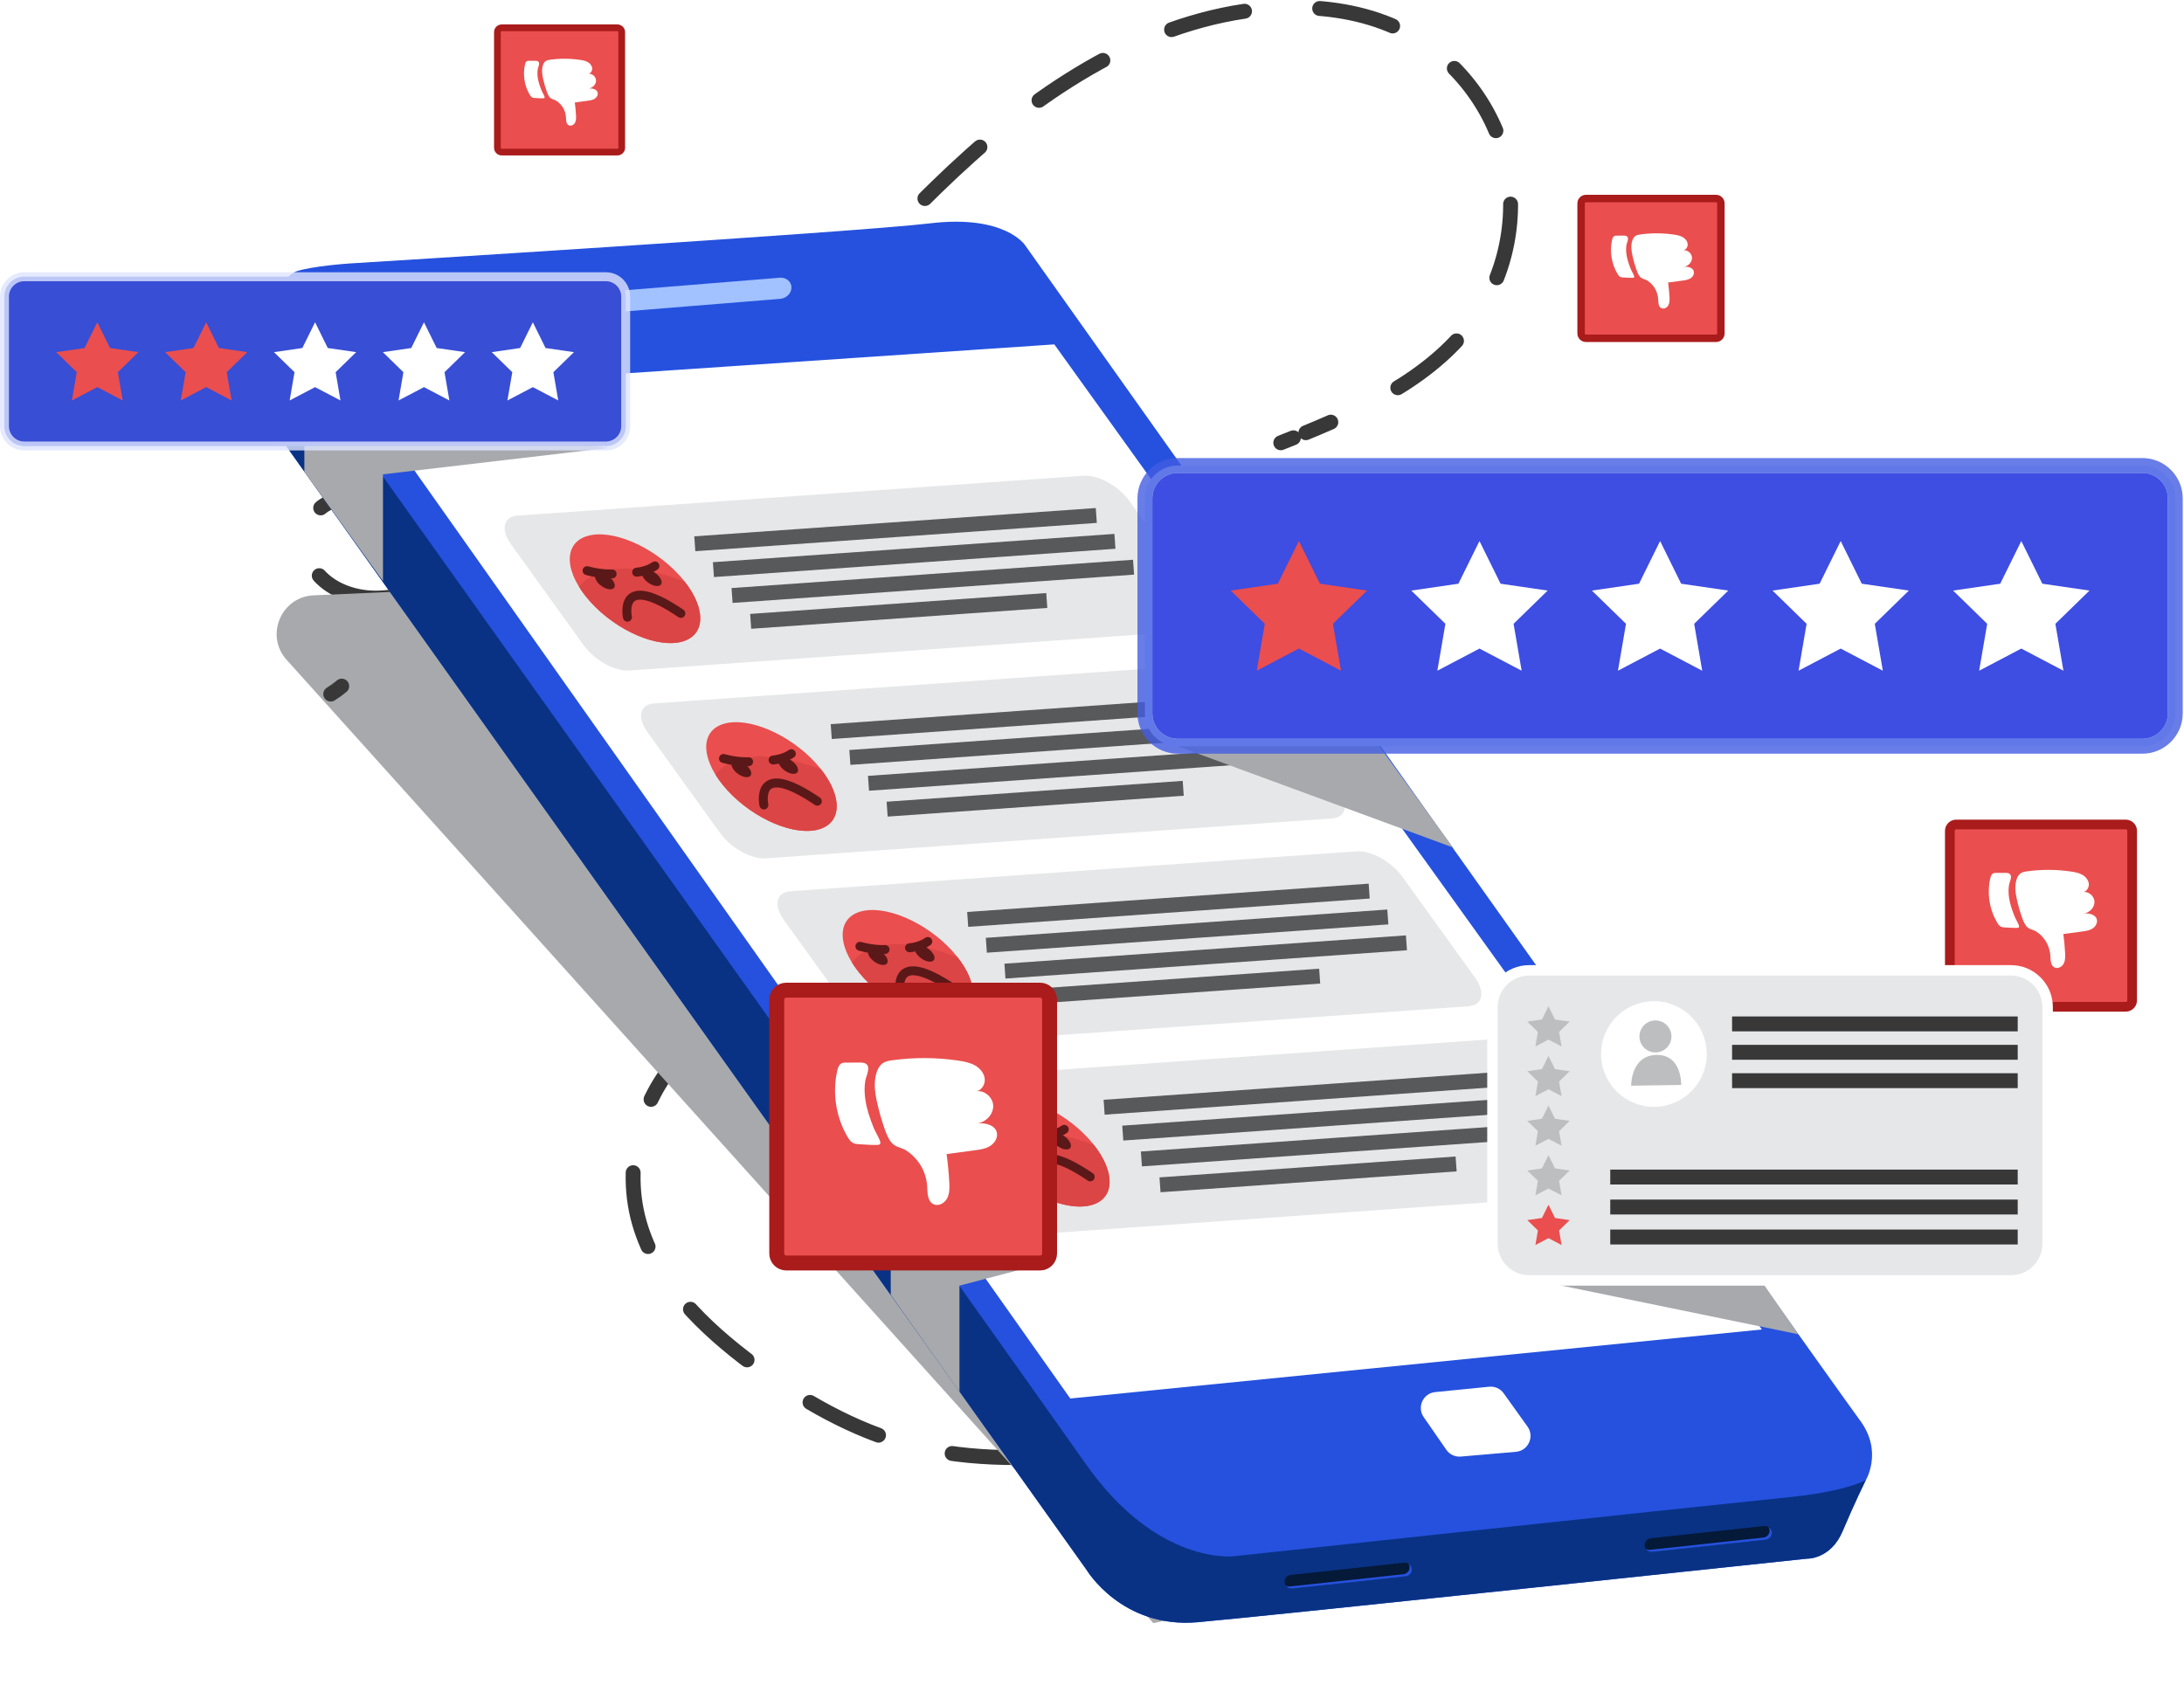 <svg width="293" height="228" viewBox="0 0 293 228" fill="none" xmlns="http://www.w3.org/2000/svg">
<path d="M48.27 89.4C49.796 87.268 50.873 84.743 51.711 82.24C52.834 78.891 53.64 75.197 52.439 71.873C51.237 68.553 47.318 66.022 44.094 67.469C41.074 68.828 40.222 73.146 41.905 75.999C43.584 78.855 47.083 80.253 50.395 80.25C53.708 80.25 56.896 79.066 59.952 77.782C73.128 72.251 85.395 64.549 96.104 55.085C108.153 44.429 118.163 31.642 130.134 20.905C142.109 10.164 156.875 1.292 172.958 1.007C177.89 0.921 182.896 1.67 187.379 3.724C194.186 6.837 199.525 13.006 201.629 20.192C203.736 27.373 202.57 35.45 198.523 41.744C193.298 49.868 184.23 54.346 175.19 58.059" stroke="#383838" stroke-width="2" stroke-linecap="round" stroke-linejoin="round" stroke-dasharray="10.11 10.11"/>
<path d="M215.604 186.598C209.877 184.658 205.83 182.194 200.641 179.645C196.398 177.559 192.204 174.995 189.501 171.115C186.795 167.235 185.91 161.768 188.442 157.771C190.971 153.777 197.404 152.497 200.577 156.002C203.894 159.664 202.096 165.566 199.383 169.696C188.471 186.317 167.289 192.821 147.515 194.896C139.071 195.784 130.42 196.073 122.204 193.93C114.487 191.919 107.452 187.836 101.051 183.082C94.425 178.161 88.106 172.07 85.799 164.147C83.228 155.307 86.541 145.055 93.801 139.392" stroke="#383838" stroke-width="2" stroke-linecap="round" stroke-linejoin="round" stroke-dasharray="10.2 10.2"/>
<g style="mix-blend-mode:multiply" filter="url(#filter0_f_14_6533)">
<path d="M154.729 217.772L38.456 88.534C35.522 85.274 37.704 80.072 42.083 79.876L159.482 74.658L247.444 197.802L154.729 217.772Z" fill="#A7A9AC"/>
</g>
<path d="M39.733 36.413C39.733 36.413 37.693 37.144 35.682 41.587C33.671 46.031 32.772 48.013 32.772 48.013C32.772 48.013 31.745 50.285 33.717 53.227C35.689 56.169 145.76 210.611 145.76 210.611C145.76 210.611 150.482 218.556 160.687 217.651C170.89 216.745 242.398 209.128 242.398 209.128C242.398 209.128 245.586 209.26 247.202 205.437C248.817 201.611 250.219 198.772 250.219 198.772C250.219 198.772 252.736 194.843 249.505 190.531C246.275 186.22 137.512 32.886 137.512 32.886C137.512 32.886 134.82 28.764 124.764 29.966C114.711 31.168 46.936 35.347 46.936 35.347C46.936 35.347 41.887 35.679 39.733 36.413Z" fill="#2551DE"/>
<path d="M48.106 52.517L143.585 187.636L236.365 178.375L141.445 46.206L48.106 52.517Z" fill="white"/>
<path d="M160.381 84.611L84.415 89.967C82.496 90.103 79.754 88.584 78.32 86.594L68.564 73.043C67.127 71.053 67.526 69.313 69.441 69.178L145.411 63.825C147.326 63.69 150.068 65.209 151.501 67.198L161.262 80.746C162.695 82.739 162.299 84.476 160.381 84.611Z" fill="#E6E7E8"/>
<path d="M91.126 77.173C94.681 81.074 94.906 85.05 91.629 86.052C88.352 87.058 82.814 84.707 79.262 80.806C75.707 76.905 75.482 72.929 78.759 71.927C82.033 70.921 87.571 73.271 91.126 77.173Z" fill="#EA4E4E"/>
<path d="M79.262 80.806C82.814 84.707 88.352 87.058 91.629 86.052C94.667 85.121 94.689 81.637 91.843 78.025C82.975 74.73 79.234 76.773 77.683 78.727C78.101 79.414 78.628 80.107 79.262 80.806Z" fill="#DB4545"/>
<path d="M87.628 76.695C88.352 77.094 88.851 77.793 88.748 78.253C88.644 78.71 87.974 78.756 87.25 78.356C86.526 77.957 86.023 77.258 86.127 76.802C86.234 76.342 86.904 76.295 87.628 76.695Z" fill="#5B1818"/>
<path d="M81.349 77.137C82.072 77.54 82.575 78.235 82.468 78.695C82.365 79.152 81.694 79.201 80.971 78.799C80.247 78.399 79.744 77.704 79.851 77.244C79.954 76.784 80.625 76.737 81.349 77.137Z" fill="#5B1818"/>
<path d="M84.176 82.807C84.176 82.807 82.814 76.51 91.344 82.301" stroke="#5B1818" stroke-width="1.2" stroke-linecap="round" stroke-linejoin="round"/>
<path d="M85.41 76.766C85.41 76.766 86.783 76.684 87.859 75.925" stroke="#5B1818" stroke-width="1.2" stroke-linecap="round" stroke-linejoin="round"/>
<path d="M82.122 76.998C82.122 76.998 80.77 77.108 78.755 76.566" stroke="#5B1818" stroke-width="1.2" stroke-linecap="round" stroke-linejoin="round"/>
<path d="M93.212 72.957L147.077 69.16" stroke="#58595B" stroke-width="2" stroke-miterlimit="10"/>
<path d="M95.712 76.427L149.577 72.63" stroke="#58595B" stroke-width="2" stroke-miterlimit="10"/>
<path d="M98.212 79.897L152.076 76.099" stroke="#58595B" stroke-width="2" stroke-miterlimit="10"/>
<path d="M100.708 83.366L140.433 80.567" stroke="#58595B" stroke-width="2" stroke-miterlimit="10"/>
<path d="M178.686 109.812L102.72 115.165C100.801 115.3 98.059 113.781 96.625 111.791L86.869 98.244C85.435 96.254 85.831 94.514 87.75 94.379L163.716 89.026C165.634 88.891 168.376 90.406 169.81 92.399L179.566 105.947C181 107.936 180.604 109.677 178.686 109.812Z" fill="#E6E7E8"/>
<path d="M109.431 102.374C112.986 106.275 113.211 110.251 109.934 111.253C106.657 112.259 101.122 109.909 97.567 106.007C94.012 102.106 93.787 98.13 97.064 97.125C100.341 96.123 105.879 98.473 109.431 102.374Z" fill="#EA4E4E"/>
<path d="M97.567 106.007C101.122 109.908 106.657 112.258 109.934 111.253C112.972 110.322 112.993 106.834 110.151 103.222C101.279 99.931 97.538 101.974 95.987 103.928C96.408 104.615 96.935 105.308 97.567 106.007Z" fill="#DB4545"/>
<path d="M105.933 101.896C106.657 102.295 107.16 102.991 107.053 103.451C106.949 103.911 106.279 103.957 105.555 103.558C104.831 103.155 104.328 102.459 104.435 101.999C104.539 101.543 105.209 101.493 105.933 101.896Z" fill="#5B1818"/>
<path d="M99.653 102.338C100.377 102.737 100.88 103.436 100.777 103.893C100.67 104.353 99.999 104.399 99.275 104C98.552 103.6 98.052 102.901 98.156 102.441C98.259 101.985 98.93 101.938 99.653 102.338Z" fill="#5B1818"/>
<path d="M102.481 108.004C102.481 108.004 101.119 101.707 109.652 107.502" stroke="#5B1818" stroke-width="1.2" stroke-linecap="round" stroke-linejoin="round"/>
<path d="M103.715 101.967C103.715 101.967 105.091 101.885 106.168 101.125" stroke="#5B1818" stroke-width="1.2" stroke-linecap="round" stroke-linejoin="round"/>
<path d="M100.43 102.199C100.43 102.199 99.075 102.309 97.06 101.767" stroke="#5B1818" stroke-width="1.2" stroke-linecap="round" stroke-linejoin="round"/>
<path d="M111.517 98.155L165.381 94.361" stroke="#58595B" stroke-width="2" stroke-miterlimit="10"/>
<path d="M114.017 101.625L167.881 97.83" stroke="#58595B" stroke-width="2" stroke-miterlimit="10"/>
<path d="M116.516 105.094L170.38 101.3" stroke="#58595B" stroke-width="2" stroke-miterlimit="10"/>
<path d="M119.016 108.564L158.738 105.765" stroke="#58595B" stroke-width="2" stroke-miterlimit="10"/>
<path d="M196.993 135.013L121.024 140.365C119.109 140.501 116.367 138.982 114.933 136.992L105.173 123.441C103.739 121.451 104.135 119.711 106.054 119.579L182.02 114.223C183.938 114.087 186.681 115.607 188.114 117.596L197.871 131.147C199.304 133.137 198.908 134.877 196.993 135.013Z" fill="#E6E7E8"/>
<path d="M127.738 127.571C131.29 131.472 131.514 135.448 128.241 136.453C124.964 137.456 119.426 135.109 115.87 131.208C112.319 127.307 112.09 123.331 115.368 122.325C118.645 121.323 124.183 123.669 127.738 127.571Z" fill="#EA4E4E"/>
<path d="M115.871 131.208C119.426 135.109 124.964 137.456 128.241 136.454C131.279 135.523 131.301 132.035 128.455 128.423C119.583 125.128 115.846 127.171 114.291 129.126C114.712 129.813 115.238 130.507 115.871 131.208Z" fill="#DB4545"/>
<path d="M124.237 127.093C124.961 127.496 125.464 128.191 125.36 128.651C125.253 129.111 124.583 129.158 123.859 128.755C123.135 128.355 122.636 127.66 122.739 127.2C122.843 126.74 123.517 126.693 124.237 127.093Z" fill="#5B1818"/>
<path d="M117.961 127.539C118.684 127.938 119.184 128.634 119.08 129.094C118.977 129.554 118.303 129.6 117.583 129.2C116.859 128.798 116.356 128.102 116.459 127.642C116.566 127.182 117.237 127.136 117.961 127.539Z" fill="#5B1818"/>
<path d="M120.784 133.205C120.784 133.205 119.426 126.907 127.956 132.698" stroke="#5B1818" stroke-width="1.2" stroke-linecap="round" stroke-linejoin="round"/>
<path d="M122.019 127.164C122.019 127.164 123.396 127.082 124.472 126.322" stroke="#5B1818" stroke-width="1.2" stroke-linecap="round" stroke-linejoin="round"/>
<path d="M118.734 127.396C118.734 127.396 117.379 127.506 115.368 126.964" stroke="#5B1818" stroke-width="1.2" stroke-linecap="round" stroke-linejoin="round"/>
<path d="M129.824 123.356L183.688 119.558" stroke="#58595B" stroke-width="2" stroke-miterlimit="10"/>
<path d="M132.324 126.825L186.188 123.028" stroke="#58595B" stroke-width="2" stroke-miterlimit="10"/>
<path d="M134.82 130.295L188.684 126.497" stroke="#58595B" stroke-width="2" stroke-miterlimit="10"/>
<path d="M137.32 133.765L177.045 130.966" stroke="#58595B" stroke-width="2" stroke-miterlimit="10"/>
<path d="M215.297 160.21L139.331 165.566C137.412 165.702 134.67 164.183 133.236 162.193L123.48 148.642C122.043 146.652 122.442 144.912 124.357 144.777L200.323 139.424C202.242 139.289 204.984 140.808 206.417 142.798L216.178 156.345C217.611 158.338 217.215 160.075 215.297 160.21Z" fill="#E6E7E8"/>
<path d="M146.042 152.771C149.598 156.673 149.822 160.649 146.545 161.651C143.268 162.656 137.73 160.306 134.178 156.405C130.623 152.504 130.398 148.528 133.675 147.526C136.949 146.52 142.487 148.87 146.042 152.771Z" fill="#EA4E4E"/>
<path d="M134.178 156.405C137.73 160.307 143.268 162.657 146.545 161.651C149.583 160.72 149.605 157.236 146.759 153.624C137.891 150.329 134.15 152.372 132.599 154.326C133.017 155.014 133.544 155.706 134.178 156.405Z" fill="#DB4545"/>
<path d="M142.544 152.294C143.268 152.693 143.767 153.392 143.664 153.852C143.56 154.308 142.89 154.355 142.166 153.955C141.442 153.556 140.939 152.857 141.043 152.401C141.15 151.941 141.82 151.894 142.544 152.294Z" fill="#5B1818"/>
<path d="M136.265 152.736C136.988 153.139 137.491 153.834 137.384 154.294C137.281 154.75 136.61 154.8 135.887 154.397C135.163 153.998 134.66 153.299 134.767 152.843C134.87 152.383 135.541 152.336 136.265 152.736Z" fill="#5B1818"/>
<path d="M139.092 158.406C139.092 158.406 137.73 152.108 146.26 157.899" stroke="#5B1818" stroke-width="1.2" stroke-linecap="round" stroke-linejoin="round"/>
<path d="M140.326 152.365C140.326 152.365 141.699 152.283 142.776 151.523" stroke="#5B1818" stroke-width="1.2" stroke-linecap="round" stroke-linejoin="round"/>
<path d="M137.038 152.597C137.038 152.597 135.687 152.707 133.672 152.165" stroke="#5B1818" stroke-width="1.2" stroke-linecap="round" stroke-linejoin="round"/>
<path d="M148.128 148.557L201.993 144.759" stroke="#58595B" stroke-width="2" stroke-miterlimit="10"/>
<path d="M150.628 152.026L204.492 148.229" stroke="#58595B" stroke-width="2" stroke-miterlimit="10"/>
<path d="M153.127 155.496L206.992 151.698" stroke="#58595B" stroke-width="2" stroke-miterlimit="10"/>
<path d="M155.624 158.966L195.349 156.166" stroke="#58595B" stroke-width="2" stroke-miterlimit="10"/>
<path d="M32.772 48.013C32.772 48.013 31.745 50.285 33.717 53.227C35.689 56.169 145.761 210.611 145.761 210.611C145.761 210.611 150.482 218.556 160.688 217.65C170.89 216.745 242.399 209.128 242.399 209.128C242.399 209.128 245.587 209.26 247.202 205.437C248.817 201.611 250.219 198.772 250.219 198.772C250.219 198.772 250.254 198.712 250.312 198.612C248.307 199.517 245.134 200.352 240.124 200.865C223.659 202.559 165.573 208.796 165.573 208.796C165.573 208.796 155.267 210.119 145.629 196.369C135.993 182.622 37.804 44.889 37.804 44.889C37.804 44.889 36.741 43.06 36.274 40.389C36.078 40.76 35.882 41.149 35.682 41.587C33.671 46.031 32.772 48.013 32.772 48.013Z" fill="#093284"/>
<path d="M192.543 186.776L199.778 186.056C200.541 185.978 201.287 186.316 201.732 186.94L204.931 191.409C205.894 192.757 205.024 194.647 203.373 194.789L195.977 195.427C195.21 195.495 194.469 195.146 194.034 194.515L190.995 190.125C190.068 188.784 190.92 186.94 192.543 186.776Z" fill="white"/>
<path d="M236.889 206.578L221.652 208.222C221.149 208.275 220.692 207.908 220.639 207.405C220.585 206.899 220.953 206.443 221.456 206.389L236.693 204.745C237.196 204.692 237.652 205.059 237.706 205.562C237.759 206.068 237.392 206.525 236.889 206.578Z" fill="#051938"/>
<path d="M237.705 205.562C237.673 205.263 237.487 205.024 237.245 204.881C237.323 204.999 237.38 205.131 237.398 205.28C237.452 205.783 237.084 206.24 236.582 206.293L221.344 207.937C221.141 207.959 220.956 207.898 220.792 207.802C220.973 208.083 221.298 208.258 221.651 208.222L236.888 206.579C237.391 206.525 237.758 206.069 237.705 205.562Z" fill="#2551DE"/>
<path d="M188.591 211.496L173.354 213.14C172.851 213.193 172.395 212.826 172.341 212.323C172.288 211.82 172.655 211.364 173.158 211.31L188.395 209.667C188.898 209.613 189.354 209.98 189.408 210.483C189.461 210.986 189.094 211.442 188.591 211.496Z" fill="#051938"/>
<path d="M189.408 210.483C189.375 210.184 189.19 209.945 188.948 209.802C189.026 209.92 189.087 210.048 189.101 210.198C189.154 210.701 188.787 211.157 188.284 211.214L173.047 212.854C172.847 212.879 172.658 212.819 172.494 212.719C172.68 213.001 173.001 213.179 173.354 213.14L188.591 211.496C189.094 211.442 189.461 210.986 189.408 210.483Z" fill="#2551DE"/>
<path d="M104.67 40.096L76.991 42.342C76.146 42.413 75.444 41.829 75.429 41.051C75.415 40.27 76.096 39.575 76.941 39.507L104.621 37.261C105.466 37.189 106.168 37.774 106.182 38.551C106.197 39.332 105.516 40.028 104.67 40.096Z" fill="#A1C1FF"/>
<g style="mix-blend-mode:multiply">
<path d="M157.999 100.12L194.932 113.706L182.383 96.45L157.999 100.12Z" fill="#A7A9AC"/>
</g>
<path d="M157.999 62.959H287.43C289.572 62.959 291.33 64.715 291.33 66.86V95.719C291.33 97.864 289.572 99.619 287.43 99.619H157.999C155.854 99.619 154.099 97.864 154.099 95.719V66.86C154.099 64.715 155.854 62.959 157.999 62.959Z" fill="#3E4DE2" stroke="#DEE4FF"/>
<path opacity="0.8" d="M287.43 100.12H157.999C155.578 100.12 153.599 98.14 153.599 95.719V66.86C153.599 64.438 155.578 62.459 157.999 62.459H287.43C289.848 62.459 291.83 64.438 291.83 66.86V95.719C291.83 98.14 289.848 100.12 287.43 100.12Z" stroke="#425DE2" stroke-width="2" stroke-miterlimit="10"/>
<path d="M174.256 72.59L177.081 78.317L183.403 79.237L178.828 83.695L179.908 89.989L174.256 87.018L168.601 89.989L169.681 83.695L165.106 79.237L171.428 78.317L174.256 72.59Z" fill="#EA4E4E"/>
<path d="M198.483 72.59L201.311 78.317L207.63 79.237L203.058 83.695L204.139 89.989L198.483 87.018L192.831 89.989L193.912 83.695L189.336 79.237L195.655 78.317L198.483 72.59Z" fill="white"/>
<path d="M222.715 72.59L225.539 78.317L231.861 79.237L227.286 83.695L228.367 89.989L222.715 87.018L217.059 89.989L218.14 83.695L213.564 79.237L219.887 78.317L222.715 72.59Z" fill="white"/>
<path d="M246.942 72.59L249.769 78.317L256.088 79.237L251.517 83.695L252.597 89.989L246.942 87.018L241.29 89.989L242.37 83.695L237.795 79.237L244.114 78.317L246.942 72.59Z" fill="white"/>
<path d="M271.172 72.59L273.997 78.317L280.319 79.237L275.744 83.695L276.824 89.989L271.172 87.018L265.517 89.989L266.597 83.695L262.022 79.237L268.344 78.317L271.172 72.59Z" fill="white"/>
<g style="mix-blend-mode:multiply">
<path d="M139.93 169.542L128.719 172.498V186.737L119.501 173.736V168.508L139.93 169.542Z" fill="#A7A9AC"/>
</g>
<path d="M139.534 169.457H105.479C104.777 169.457 104.203 168.882 104.203 168.18V134.125C104.203 133.422 104.777 132.848 105.479 132.848H139.534C140.237 132.848 140.811 133.422 140.811 134.125V168.18C140.811 168.882 140.237 169.457 139.534 169.457Z" fill="#EA4E4E"/>
<path d="M139.534 169.457H105.479C104.777 169.457 104.203 168.882 104.203 168.18V134.125C104.203 133.422 104.777 132.848 105.479 132.848H139.534C140.237 132.848 140.811 133.422 140.811 134.125V168.18C140.811 168.882 140.237 169.457 139.534 169.457Z" stroke="#AA1B1B" stroke-width="2" stroke-miterlimit="10"/>
<path d="M123.366 156.127C123.412 156.196 123.456 156.265 123.498 156.334C124.03 157.207 124.336 158.213 124.393 159.233C124.433 160.017 124.401 161.166 125.239 161.569C125.895 161.886 126.718 161.437 127.061 160.795C127.403 160.149 127.392 159.379 127.353 158.652C127.287 157.377 127.168 156.108 126.997 154.843C128.247 154.677 129.499 154.509 130.752 154.34C131.479 154.244 132.235 154.137 132.855 153.745C133.472 153.349 133.922 152.586 133.715 151.88C133.422 150.899 132.157 150.642 131.133 150.714C132.296 150.56 133.301 149.483 133.244 148.317C133.187 147.148 131.946 146.146 130.819 146.452C131.597 146.402 132.171 145.575 132.114 144.801C132.06 144.024 131.504 143.35 130.83 142.961C130.156 142.573 129.375 142.423 128.605 142.305C125.659 141.863 122.646 141.849 119.697 142.255C119.255 142.316 118.802 142.394 118.435 142.644C118.042 142.911 117.796 143.346 117.636 143.796C117.162 145.14 117.376 146.624 117.689 148.014C117.958 149.201 118.294 150.368 118.699 151.516C118.92 152.137 119.162 152.761 119.576 153.27C120.136 153.962 120.924 153.923 121.612 154.38C122.304 154.84 122.906 155.435 123.366 156.127Z" fill="white"/>
<path d="M116.32 144.206C116.477 143.71 116.594 143.182 116.309 142.847C116.074 142.58 115.671 142.558 115.314 142.562C114.715 142.564 114.115 142.567 113.513 142.569C113.314 142.569 113.103 142.569 112.918 142.658C112.561 142.826 112.415 143.254 112.326 143.642C111.638 146.648 112.151 149.911 113.724 152.564C113.913 152.878 114.13 153.203 114.462 153.363C114.715 153.492 115.011 153.506 115.296 153.52C115.985 153.552 116.687 153.627 117.379 153.616C117.832 153.609 118.27 153.666 118.056 153.078C117.832 152.454 117.425 151.862 117.176 151.234C116.712 150.061 116.295 148.859 116.106 147.615C115.97 146.755 115.945 145.871 116.084 145.008C116.12 144.787 116.227 144.502 116.32 144.206Z" fill="white"/>
<path d="M230.217 45.389H212.772C212.412 45.389 212.116 45.096 212.116 44.736V27.291C212.116 26.931 212.412 26.635 212.772 26.635H230.217C230.577 26.635 230.87 26.931 230.87 27.291V44.736C230.87 45.096 230.577 45.389 230.217 45.389Z" fill="#EA4E4E"/>
<path d="M230.217 45.389H212.772C212.412 45.389 212.116 45.096 212.116 44.736V27.291C212.116 26.931 212.412 26.635 212.772 26.635H230.217C230.577 26.635 230.87 26.931 230.87 27.291V44.736C230.87 45.096 230.577 45.389 230.217 45.389Z" stroke="#AA1B1B" stroke-miterlimit="10"/>
<path d="M221.933 38.563C221.957 38.597 221.979 38.631 222.001 38.667C222.272 39.116 222.429 39.63 222.457 40.154C222.479 40.553 222.464 41.142 222.892 41.348C223.227 41.512 223.652 41.281 223.827 40.953C224.001 40.621 223.994 40.229 223.976 39.854C223.941 39.203 223.879 38.553 223.791 37.904C224.433 37.818 225.075 37.733 225.717 37.647C226.087 37.597 226.476 37.544 226.793 37.34C227.111 37.141 227.343 36.748 227.232 36.388C227.086 35.885 226.433 35.75 225.913 35.789C226.508 35.711 227.022 35.158 226.993 34.562C226.965 33.963 226.33 33.45 225.752 33.607C226.148 33.578 226.444 33.157 226.415 32.758C226.387 32.362 226.102 32.016 225.756 31.817C225.413 31.617 225.01 31.542 224.618 31.481C223.106 31.257 221.566 31.246 220.054 31.456C219.829 31.488 219.594 31.528 219.408 31.656C219.205 31.792 219.08 32.016 218.998 32.244C218.756 32.933 218.863 33.692 219.027 34.405C219.162 35.014 219.335 35.612 219.544 36.199C219.654 36.517 219.779 36.837 219.993 37.098C220.278 37.454 220.681 37.433 221.034 37.665C221.391 37.9 221.698 38.207 221.933 38.563Z" fill="white"/>
<path d="M218.325 32.455C218.403 32.202 218.467 31.931 218.318 31.76C218.2 31.621 217.993 31.613 217.808 31.613C217.501 31.613 217.194 31.615 216.888 31.617C216.784 31.617 216.677 31.617 216.581 31.663C216.399 31.749 216.324 31.967 216.278 32.166C215.925 33.707 216.189 35.379 216.995 36.738C217.091 36.898 217.201 37.062 217.373 37.148C217.505 37.212 217.654 37.219 217.8 37.226C218.154 37.244 218.514 37.28 218.867 37.276C219.099 37.273 219.323 37.301 219.213 37.002C219.099 36.681 218.892 36.378 218.763 36.053C218.524 35.454 218.314 34.841 218.214 34.202C218.146 33.76 218.132 33.307 218.203 32.869C218.221 32.755 218.278 32.608 218.325 32.455Z" fill="white"/>
<path d="M285.191 135.08H262.436C261.969 135.08 261.584 134.695 261.584 134.228V111.474C261.584 111.006 261.969 110.621 262.436 110.621H285.191C285.658 110.621 286.043 111.006 286.043 111.474V134.228C286.043 134.695 285.658 135.08 285.191 135.08Z" fill="#EA4E4E"/>
<path d="M285.191 135.08H262.436C261.969 135.08 261.584 134.695 261.584 134.228V111.474C261.584 111.006 261.969 110.621 262.436 110.621H285.191C285.658 110.621 286.043 111.006 286.043 111.474V134.228C286.043 134.695 285.658 135.08 285.191 135.08Z" stroke="#AA1B1B" stroke-width="1.3" stroke-miterlimit="10"/>
<path d="M274.385 126.176C274.416 126.221 274.446 126.268 274.474 126.315C274.831 126.896 275.034 127.57 275.074 128.252C275.102 128.772 275.077 129.542 275.637 129.81C276.076 130.02 276.625 129.724 276.857 129.293C277.085 128.861 277.078 128.348 277.049 127.863C277.006 127.012 276.928 126.163 276.814 125.317C277.648 125.205 278.484 125.093 279.321 124.982C279.809 124.917 280.312 124.846 280.726 124.582C281.139 124.318 281.439 123.808 281.3 123.338C281.107 122.682 280.259 122.51 279.577 122.557C280.351 122.457 281.025 121.737 280.986 120.956C280.95 120.175 280.119 119.508 279.367 119.711C279.884 119.675 280.269 119.126 280.234 118.606C280.194 118.089 279.823 117.639 279.374 117.379C278.925 117.119 278.401 117.019 277.887 116.94C275.919 116.644 273.907 116.634 271.936 116.908C271.64 116.947 271.336 117.001 271.094 117.165C270.83 117.343 270.666 117.636 270.559 117.935C270.242 118.834 270.384 119.825 270.595 120.756C270.773 121.548 270.998 122.327 271.269 123.095C271.415 123.509 271.579 123.926 271.853 124.265C272.228 124.728 272.756 124.7 273.216 125.007C273.679 125.313 274.079 125.713 274.385 126.176Z" fill="white"/>
<path d="M269.678 118.21C269.785 117.878 269.864 117.525 269.671 117.304C269.514 117.122 269.247 117.112 269.008 117.112C268.606 117.114 268.206 117.115 267.806 117.115C267.671 117.115 267.532 117.119 267.407 117.176C267.168 117.29 267.072 117.575 267.011 117.835C266.551 119.843 266.893 122.022 267.945 123.794C268.07 124.005 268.216 124.222 268.437 124.329C268.609 124.415 268.805 124.425 268.997 124.433C269.457 124.454 269.924 124.504 270.388 124.497C270.691 124.493 270.984 124.532 270.841 124.137C270.688 123.719 270.417 123.327 270.253 122.906C269.942 122.122 269.664 121.319 269.536 120.489C269.447 119.914 269.432 119.322 269.525 118.748C269.547 118.599 269.618 118.41 269.678 118.21Z" fill="white"/>
<path d="M82.824 20.405H67.312C66.991 20.405 66.731 20.145 66.731 19.824V4.312C66.731 3.991 66.991 3.727 67.312 3.727H82.824C83.145 3.727 83.409 3.991 83.409 4.312V19.824C83.409 20.145 83.145 20.405 82.824 20.405Z" fill="#EA4E4E"/>
<path d="M82.824 20.405H67.312C66.991 20.405 66.731 20.145 66.731 19.824V4.312C66.731 3.991 66.991 3.727 67.312 3.727H82.824C83.145 3.727 83.409 3.991 83.409 4.312V19.824C83.409 20.145 83.145 20.405 82.824 20.405Z" stroke="#AA1B1B" stroke-width="0.9" stroke-miterlimit="10"/>
<path d="M75.461 14.333C75.482 14.364 75.502 14.396 75.522 14.429C75.764 14.825 75.903 15.285 75.928 15.749C75.946 16.105 75.932 16.63 76.313 16.815C76.613 16.958 76.987 16.754 77.144 16.462C77.301 16.166 77.294 15.816 77.276 15.485C77.245 14.905 77.192 14.327 77.115 13.752C77.686 13.673 78.255 13.596 78.824 13.52C79.155 13.477 79.501 13.427 79.783 13.249C80.065 13.071 80.271 12.721 80.175 12.4C80.043 11.955 79.466 11.837 78.998 11.869C79.53 11.798 79.986 11.309 79.961 10.778C79.936 10.243 79.369 9.786 78.856 9.926C79.209 9.904 79.473 9.53 79.448 9.173C79.423 8.82 79.169 8.513 78.863 8.335C78.553 8.16 78.2 8.089 77.847 8.039C76.506 7.836 75.133 7.829 73.788 8.014C73.589 8.043 73.382 8.078 73.214 8.192C73.036 8.314 72.922 8.513 72.851 8.717C72.633 9.33 72.733 10.004 72.876 10.639C72.997 11.178 73.15 11.71 73.336 12.233C73.435 12.518 73.546 12.8 73.735 13.035C73.988 13.349 74.348 13.331 74.662 13.538C74.976 13.748 75.251 14.019 75.461 14.333Z" fill="white"/>
<path d="M72.251 8.902C72.323 8.677 72.376 8.438 72.244 8.285C72.137 8.164 71.955 8.153 71.791 8.153C71.518 8.155 71.246 8.157 70.975 8.157C70.882 8.157 70.786 8.16 70.7 8.199C70.536 8.274 70.472 8.47 70.433 8.645C70.119 10.018 70.351 11.502 71.067 12.71C71.153 12.857 71.253 13.003 71.403 13.074C71.52 13.135 71.656 13.142 71.784 13.145C72.098 13.16 72.419 13.195 72.733 13.192C72.94 13.188 73.139 13.213 73.043 12.946C72.94 12.661 72.754 12.393 72.64 12.104C72.43 11.569 72.241 11.024 72.151 10.457C72.091 10.064 72.08 9.661 72.144 9.269C72.162 9.169 72.209 9.037 72.251 8.902Z" fill="white"/>
<g style="mix-blend-mode:multiply">
<path d="M204.278 171.421L241.258 179.017L235.359 170.519L204.278 171.421Z" fill="#A7A9AC"/>
</g>
<path d="M269.778 171.792H205.152C202.431 171.792 200.224 169.588 200.224 166.864V135.12C200.224 132.395 202.431 130.191 205.152 130.191H269.778C272.502 130.191 274.706 132.395 274.706 135.12V166.864C274.706 169.588 272.502 171.792 269.778 171.792Z" fill="#E6E7E8"/>
<path d="M269.778 171.792H205.152C202.431 171.792 200.224 169.588 200.224 166.864V135.12C200.224 132.395 202.431 130.191 205.152 130.191H269.778C272.502 130.191 274.706 132.395 274.706 135.12V166.864C274.706 169.588 272.502 171.792 269.778 171.792Z" stroke="white" stroke-width="1.4" stroke-miterlimit="10"/>
<path d="M207.74 135.009L208.618 136.785L210.579 137.07L209.16 138.454L209.495 140.405L207.74 139.485L205.986 140.405L206.321 138.454L204.902 137.07L206.863 136.785L207.74 135.009Z" fill="#BCBEC0"/>
<path d="M207.74 141.667L208.618 143.443L210.579 143.728L209.16 145.111L209.495 147.066L207.74 146.142L205.986 147.066L206.321 145.111L204.902 143.728L206.863 143.443L207.74 141.667Z" fill="#BCBEC0"/>
<path d="M207.74 148.324L208.618 150.103L210.579 150.389L209.16 151.769L209.495 153.723L207.74 152.803L205.986 153.723L206.321 151.769L204.902 150.389L206.863 150.103L207.74 148.324Z" fill="#BCBEC0"/>
<path d="M207.74 154.986L208.618 156.761L210.579 157.047L209.16 158.43L209.495 160.381L207.74 159.461L205.986 160.381L206.321 158.43L204.902 157.047L206.863 156.761L207.74 154.986Z" fill="#BCBEC0"/>
<path d="M207.74 161.643L208.618 163.419L210.579 163.704L209.16 165.088L209.495 167.042L207.74 166.119L205.986 167.042L206.321 165.088L204.902 163.704L206.863 163.419L207.74 161.643Z" fill="#EA4E4E"/>
<path d="M228.973 141.31C229.03 145.226 225.906 148.446 221.991 148.503C218.079 148.563 214.855 145.436 214.798 141.524C214.738 137.609 217.865 134.389 221.78 134.328C225.692 134.271 228.912 137.395 228.973 141.31Z" fill="white"/>
<path d="M224.237 139.025C224.254 140.212 223.309 141.186 222.122 141.203C220.938 141.221 219.961 140.276 219.943 139.089C219.925 137.905 220.874 136.928 222.058 136.91C223.242 136.892 224.219 137.841 224.237 139.025Z" fill="#BCBEC0"/>
<path d="M218.835 145.668C218.835 145.668 218.77 141.592 222.233 141.539C225.692 141.489 225.542 145.568 225.542 145.568L218.835 145.668Z" fill="#BCBEC0"/>
<path d="M232.371 137.377H270.691" stroke="#383838" stroke-width="2" stroke-miterlimit="10"/>
<path d="M232.371 141.186H270.691" stroke="#383838" stroke-width="2" stroke-miterlimit="10"/>
<path d="M232.371 144.994H270.691" stroke="#383838" stroke-width="2" stroke-miterlimit="10"/>
<path d="M216.028 157.924H270.691" stroke="#383838" stroke-width="2" stroke-miterlimit="10"/>
<path d="M216.028 161.947H270.691" stroke="#383838" stroke-width="2" stroke-miterlimit="10"/>
<path d="M216.028 165.969H270.691" stroke="#383838" stroke-width="2" stroke-miterlimit="10"/>
<g style="mix-blend-mode:multiply">
<path d="M81.694 60.088L51.38 63.643V77.968L40.831 63.308V55.869L81.694 60.088Z" fill="#A7A9AC"/>
</g>
<path d="M81.287 59.838H3.253C1.795 59.838 0.6 58.644 0.6 57.185V39.783C0.6 38.325 1.795 37.13 3.253 37.13H81.287C82.746 37.13 83.941 38.325 83.941 39.783V57.185C83.941 58.644 82.746 59.838 81.287 59.838Z" fill="#2456A2"/>
<path opacity="0.8" d="M81.287 59.838H3.253C1.795 59.838 0.6 58.644 0.6 57.185V39.783C0.6 38.325 1.795 37.13 3.253 37.13H81.287C82.746 37.13 83.941 38.325 83.941 39.783V57.185C83.941 58.644 82.746 59.838 81.287 59.838Z" fill="#3E4DE2" stroke="#DEE4FF" stroke-width="1.2" stroke-miterlimit="10"/>
<path d="M13.053 43.239L14.757 46.694L18.569 47.247L15.813 49.935L16.462 53.73L13.053 51.94L9.647 53.73L10.296 49.935L7.54 47.247L11.348 46.694L13.053 43.239Z" fill="#EA4E4E"/>
<path d="M27.662 43.239L29.367 46.694L33.175 47.247L30.419 49.935L31.071 53.73L27.662 51.94L24.253 53.73L24.906 49.935L22.146 47.247L25.958 46.694L27.662 43.239Z" fill="#EA4E4E"/>
<path d="M42.269 43.239L43.973 46.694L47.785 47.247L45.029 49.935L45.678 53.73L42.269 51.94L38.859 53.73L39.512 49.935L36.756 47.247L40.564 46.694L42.269 43.239Z" fill="white"/>
<path d="M56.878 43.239L58.583 46.694L62.391 47.247L59.635 49.935L60.288 53.73L56.878 51.94L53.469 53.73L54.118 49.935L51.362 47.247L55.174 46.694L56.878 43.239Z" fill="white"/>
<path d="M71.485 43.239L73.189 46.694L77.001 47.247L74.241 49.935L74.894 53.73L71.485 51.94L68.076 53.73L68.728 49.935L65.972 47.247L69.78 46.694L71.485 43.239Z" fill="white"/>
<path d="M44.372 93.123C44.893 92.802 45.384 92.447 45.845 92.057" stroke="#383838" stroke-width="2" stroke-linecap="round" stroke-linejoin="round"/>
<path d="M173.518 58.737C172.954 58.962 172.391 59.187 171.828 59.41" stroke="#383838" stroke-width="2" stroke-linecap="round" stroke-linejoin="round"/>
<defs>
<filter id="filter0_f_14_6533" x="27.115" y="64.658" width="230.329" height="163.114" filterUnits="userSpaceOnUse" color-interpolation-filters="sRGB">
<feFlood flood-opacity="0" result="BackgroundImageFix"/>
<feBlend mode="normal" in="SourceGraphic" in2="BackgroundImageFix" result="shape"/>
<feGaussianBlur stdDeviation="5" result="effect1_foregroundBlur_14_6533"/>
</filter>
</defs>
</svg>

